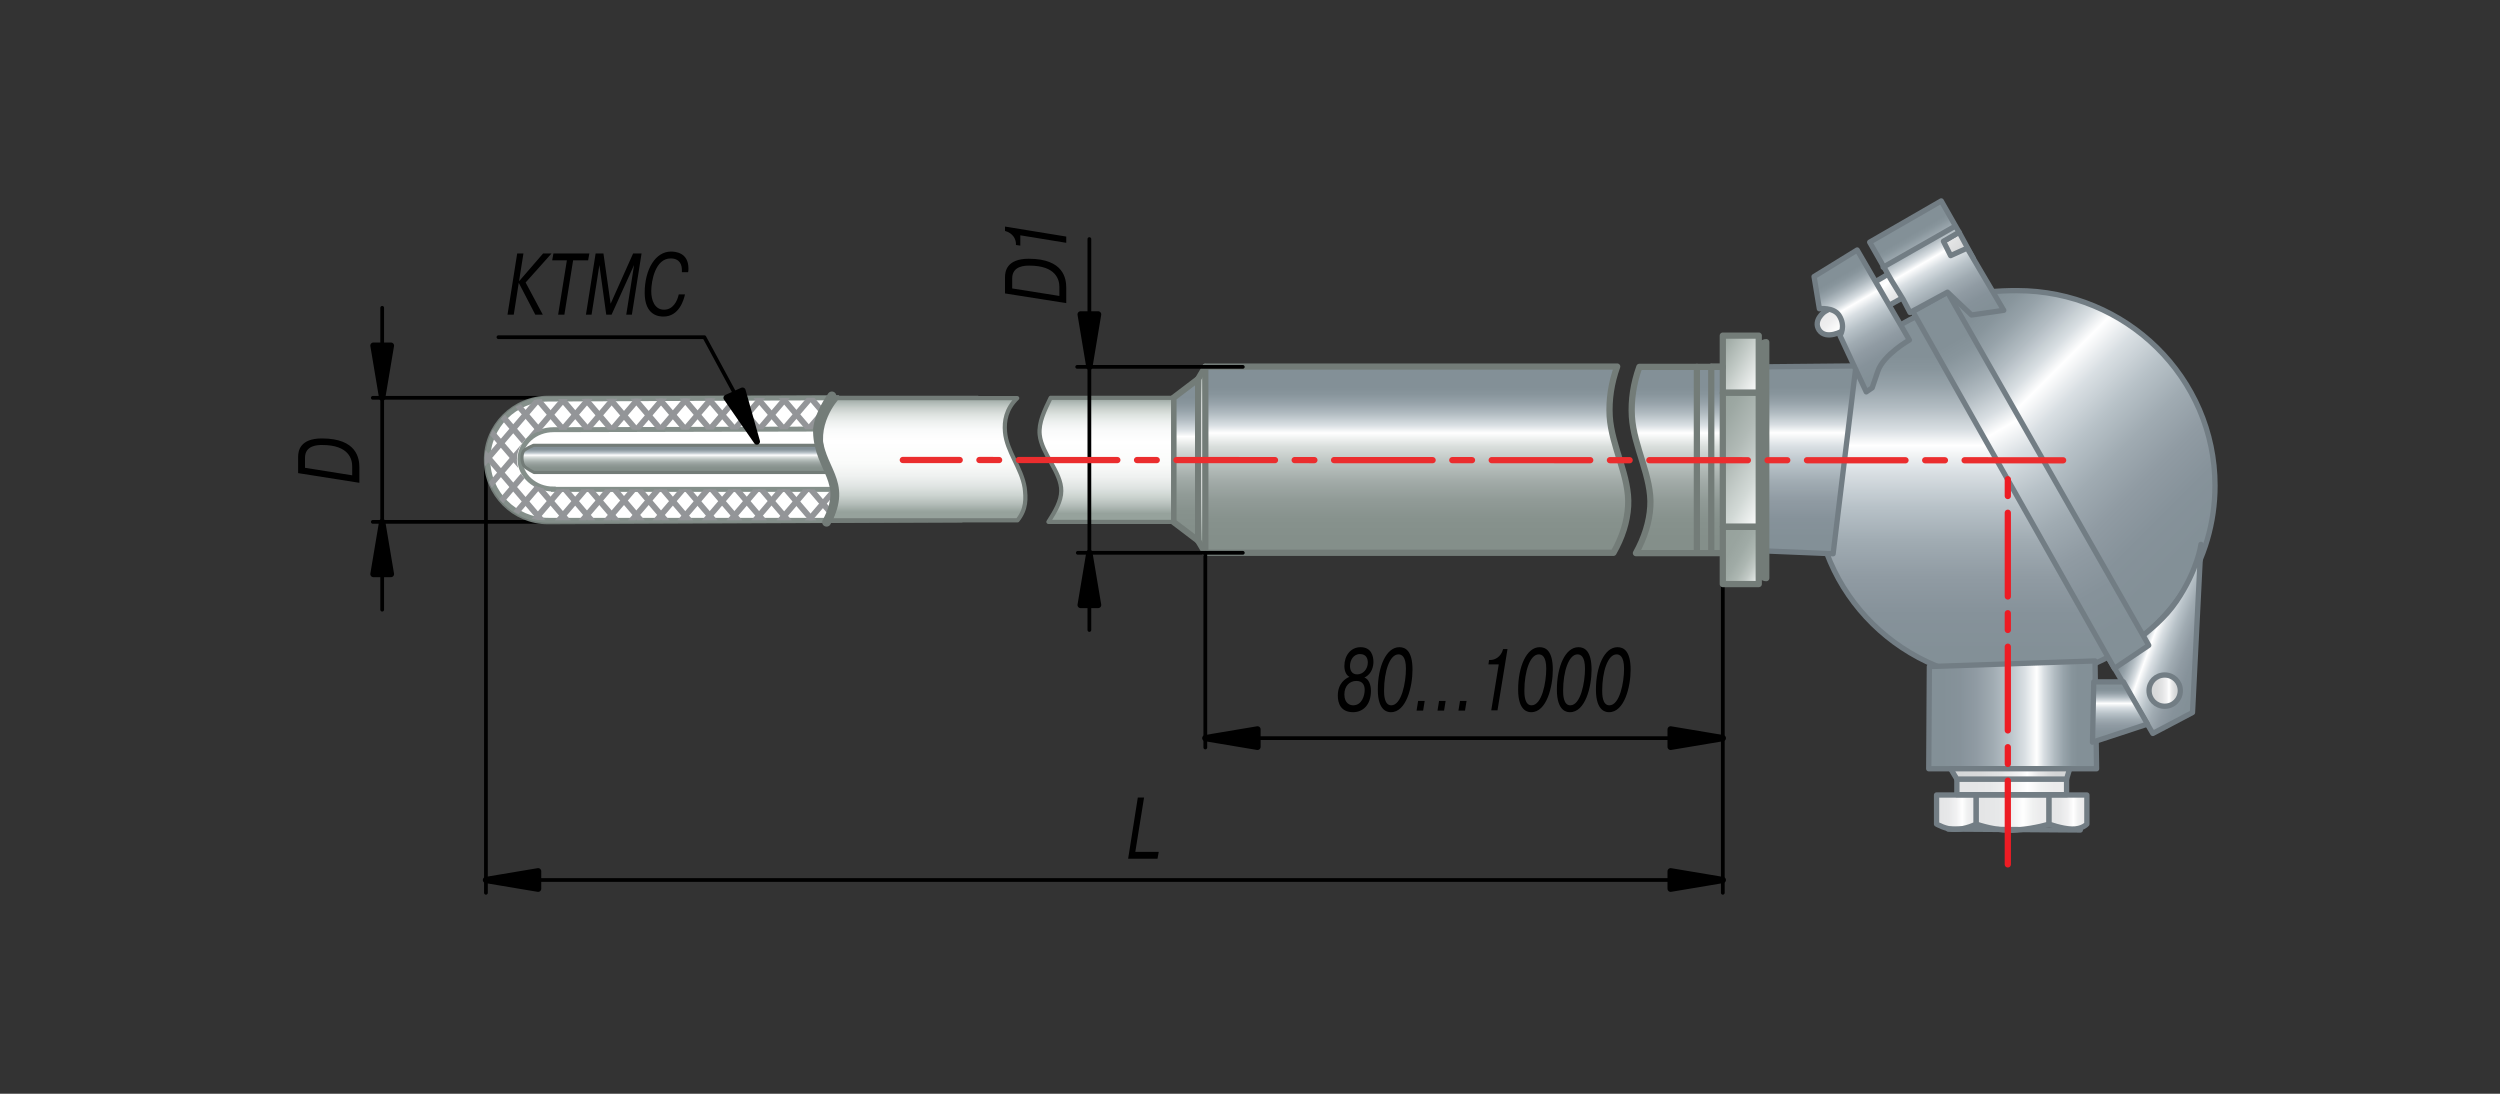 <?xml version="1.0" encoding="utf-8"?>
<!-- Generator: Adobe Illustrator 23.0.1, SVG Export Plug-In . SVG Version: 6.00 Build 0)  -->
<svg version="1.1" id="Layer_1" xmlns="http://www.w3.org/2000/svg" xmlns:xlink="http://www.w3.org/1999/xlink" x="0px" y="0px"
	 width="800px" height="350px" viewBox="0 0 800 350" enable-background="new 0 0 800 350" xml:space="preserve">
<rect x="0" y="0" width="800" height="350" fill="#333333" stroke="none"/>
<g>
	<g>
		<linearGradient id="SVGID_1_" gradientUnits="userSpaceOnUse" x1="634.061" y1="217.893" x2="634.061" y2="100.827">
			<stop  offset="7.909600e-02" style="stop-color:#839097"/>
			<stop  offset="0.184" style="stop-color:#86929A"/>
			<stop  offset="0.284" style="stop-color:#909BA3"/>
			<stop  offset="0.381" style="stop-color:#A0ABB2"/>
			<stop  offset="0.477" style="stop-color:#B8C2C8"/>
			<stop  offset="0.571" style="stop-color:#D9DFE3"/>
			<stop  offset="0.644" style="stop-color:#FFFFFF"/>
			<stop  offset="0.687" style="stop-color:#D8DEE2"/>
			<stop  offset="0.748" style="stop-color:#B2BCC2"/>
			<stop  offset="0.804" style="stop-color:#97A3AA"/>
			<stop  offset="0.852" style="stop-color:#88959C"/>
			<stop  offset="0.887" style="stop-color:#839097"/>
		</linearGradient>
		<path fill="url(#SVGID_1_)" stroke="#727D84" stroke-width="1.7" stroke-linecap="round" stroke-linejoin="round" d="
			M687.5,201c-11.3,10.5-26.6,16.9-43.4,16.9c-35,0-63.4-27.9-63.4-62.4c0,0-0.8-39.4,33.6-54.7"/>
		<linearGradient id="SVGID_2_" gradientUnits="userSpaceOnUse" x1="705.69" y1="184.124" x2="617.567" y2="96.001">
			<stop  offset="7.909600e-02" style="stop-color:#839097"/>
			<stop  offset="0.184" style="stop-color:#86929A"/>
			<stop  offset="0.284" style="stop-color:#909BA3"/>
			<stop  offset="0.381" style="stop-color:#A0ABB2"/>
			<stop  offset="0.477" style="stop-color:#B8C2C8"/>
			<stop  offset="0.571" style="stop-color:#D9DFE3"/>
			<stop  offset="0.644" style="stop-color:#FFFFFF"/>
			<stop  offset="0.687" style="stop-color:#D8DEE2"/>
			<stop  offset="0.748" style="stop-color:#B2BCC2"/>
			<stop  offset="0.804" style="stop-color:#97A3AA"/>
			<stop  offset="0.852" style="stop-color:#88959C"/>
			<stop  offset="0.887" style="stop-color:#839097"/>
		</linearGradient>
		<path fill="url(#SVGID_2_)" stroke="#727D84" stroke-width="1.7" stroke-linecap="round" stroke-linejoin="round" d="
			M612.7,100.8c9.6-5.8,20.7-7.8,32.7-7.8c35,0,63.4,27.9,63.4,62.4c0,24-13.8,44.8-34,55.3"/>
		<linearGradient id="SVGID_3_" gradientUnits="userSpaceOnUse" x1="578.206" y1="177.151" x2="578.206" y2="117.114">
			<stop  offset="7.909600e-02" style="stop-color:#839097"/>
			<stop  offset="0.184" style="stop-color:#86929A"/>
			<stop  offset="0.284" style="stop-color:#909BA3"/>
			<stop  offset="0.381" style="stop-color:#A0ABB2"/>
			<stop  offset="0.477" style="stop-color:#B8C2C8"/>
			<stop  offset="0.571" style="stop-color:#D9DFE3"/>
			<stop  offset="0.644" style="stop-color:#FFFFFF"/>
			<stop  offset="0.687" style="stop-color:#D8DEE2"/>
			<stop  offset="0.748" style="stop-color:#B2BCC2"/>
			<stop  offset="0.804" style="stop-color:#97A3AA"/>
			<stop  offset="0.852" style="stop-color:#88959C"/>
			<stop  offset="0.887" style="stop-color:#839097"/>
		</linearGradient>
		<polygon fill="url(#SVGID_3_)" stroke="#727D84" stroke-width="1.7" stroke-linecap="round" stroke-linejoin="round" points="
			563.6,117.4 593.9,117.1 586.6,177.2 562.6,176.2 		"/>
		<linearGradient id="SVGID_4_" gradientUnits="userSpaceOnUse" x1="617.197" y1="228.774" x2="670.896" y2="228.774">
			<stop  offset="7.909600e-02" style="stop-color:#839097"/>
			<stop  offset="0.184" style="stop-color:#86929A"/>
			<stop  offset="0.284" style="stop-color:#909BA3"/>
			<stop  offset="0.381" style="stop-color:#A0ABB2"/>
			<stop  offset="0.477" style="stop-color:#B8C2C8"/>
			<stop  offset="0.571" style="stop-color:#D9DFE3"/>
			<stop  offset="0.644" style="stop-color:#FFFFFF"/>
			<stop  offset="0.687" style="stop-color:#D8DEE2"/>
			<stop  offset="0.748" style="stop-color:#B2BCC2"/>
			<stop  offset="0.804" style="stop-color:#97A3AA"/>
			<stop  offset="0.852" style="stop-color:#88959C"/>
			<stop  offset="0.887" style="stop-color:#839097"/>
		</linearGradient>
		<polygon fill="url(#SVGID_4_)" stroke="#727D84" stroke-width="1.7" stroke-linecap="round" stroke-linejoin="round" points="
			617.4,213.3 617.2,246 670.9,246 670.4,211.5 		"/>
		<linearGradient id="SVGID_5_" gradientUnits="userSpaceOnUse" x1="708.573" y1="208.764" x2="679.433" y2="198.158">
			<stop  offset="7.909600e-02" style="stop-color:#839097"/>
			<stop  offset="0.184" style="stop-color:#86929A"/>
			<stop  offset="0.284" style="stop-color:#909BA3"/>
			<stop  offset="0.381" style="stop-color:#A0ABB2"/>
			<stop  offset="0.477" style="stop-color:#B8C2C8"/>
			<stop  offset="0.571" style="stop-color:#D9DFE3"/>
			<stop  offset="0.644" style="stop-color:#FFFFFF"/>
			<stop  offset="0.687" style="stop-color:#D8DEE2"/>
			<stop  offset="0.748" style="stop-color:#B2BCC2"/>
			<stop  offset="0.804" style="stop-color:#97A3AA"/>
			<stop  offset="0.852" style="stop-color:#88959C"/>
			<stop  offset="0.887" style="stop-color:#839097"/>
		</linearGradient>
		<path fill="url(#SVGID_5_)" stroke="#727D84" stroke-width="1.7" stroke-linecap="round" stroke-linejoin="round" d="
			M704.3,174.2l-2.7,53.8l-12.7,6.7l-14.1-24c0,0,14.7-8,21.6-18.2C703.3,182.4,704.3,174.2,704.3,174.2z"/>
		<linearGradient id="SVGID_6_" gradientUnits="userSpaceOnUse" x1="678.405" y1="237.549" x2="678.405" y2="218.18">
			<stop  offset="7.909600e-02" style="stop-color:#839097"/>
			<stop  offset="0.184" style="stop-color:#86929A"/>
			<stop  offset="0.284" style="stop-color:#909BA3"/>
			<stop  offset="0.381" style="stop-color:#A0ABB2"/>
			<stop  offset="0.477" style="stop-color:#B8C2C8"/>
			<stop  offset="0.571" style="stop-color:#D9DFE3"/>
			<stop  offset="0.644" style="stop-color:#FFFFFF"/>
			<stop  offset="0.687" style="stop-color:#D8DEE2"/>
			<stop  offset="0.748" style="stop-color:#B2BCC2"/>
			<stop  offset="0.804" style="stop-color:#97A3AA"/>
			<stop  offset="0.852" style="stop-color:#88959C"/>
			<stop  offset="0.887" style="stop-color:#839097"/>
		</linearGradient>
		<polygon fill="url(#SVGID_6_)" stroke="#727D84" stroke-width="1.7" stroke-linecap="round" stroke-linejoin="round" points="
			670,218.2 679.5,218.2 687.2,231.7 669.6,237.5 		"/>
		<linearGradient id="SVGID_7_" gradientUnits="userSpaceOnUse" x1="619.722" y1="259.873" x2="632.407" y2="259.873">
			<stop  offset="7.909600e-02" style="stop-color:#E4E5E6"/>
			<stop  offset="0.296" style="stop-color:#E7E8E9"/>
			<stop  offset="0.5" style="stop-color:#F1F1F2"/>
			<stop  offset="0.644" style="stop-color:#FFFFFF"/>
			<stop  offset="0.773" style="stop-color:#F0F1F1"/>
			<stop  offset="0.887" style="stop-color:#EBEBEC"/>
		</linearGradient>
		<path fill="url(#SVGID_7_)" stroke="#727D84" stroke-width="1.7" stroke-linecap="round" stroke-linejoin="round" d="
			M619.7,254.4h12.7v9.3c0,0-3.3,1.7-6.7,1.7c-2.9,0.1-6-1.7-6-1.7V254.4z"/>
		<linearGradient id="SVGID_8_" gradientUnits="userSpaceOnUse" x1="632.407" y1="259.983" x2="655.686" y2="259.983">
			<stop  offset="7.909600e-02" style="stop-color:#E4E5E6"/>
			<stop  offset="0.296" style="stop-color:#E7E8E9"/>
			<stop  offset="0.5" style="stop-color:#F1F1F2"/>
			<stop  offset="0.644" style="stop-color:#FFFFFF"/>
			<stop  offset="0.773" style="stop-color:#F0F1F1"/>
			<stop  offset="0.887" style="stop-color:#EBEBEC"/>
		</linearGradient>
		<path fill="url(#SVGID_8_)" stroke="#727D84" stroke-width="1.7" stroke-linecap="round" stroke-linejoin="round" d="
			M632.4,254.4h23.3v9.3c0,0-3.9,1.3-10.2,1.9c-6.3,0.6-13.1-1.9-13.1-1.9V254.4z"/>
		<linearGradient id="SVGID_9_" gradientUnits="userSpaceOnUse" x1="655.686" y1="259.796" x2="667.811" y2="259.796">
			<stop  offset="7.909600e-02" style="stop-color:#E4E5E6"/>
			<stop  offset="0.296" style="stop-color:#E7E8E9"/>
			<stop  offset="0.5" style="stop-color:#F1F1F2"/>
			<stop  offset="0.644" style="stop-color:#FFFFFF"/>
			<stop  offset="0.773" style="stop-color:#F0F1F1"/>
			<stop  offset="0.887" style="stop-color:#EBEBEC"/>
		</linearGradient>
		<path fill="url(#SVGID_9_)" stroke="#727D84" stroke-width="1.7" stroke-linecap="round" stroke-linejoin="round" d="
			M655.7,254.4h12.1v9.3c0,0-1.5,1.7-4.8,1.6c-3.3-0.1-7.3-1.6-7.3-1.6V254.4z"/>
		<linearGradient id="SVGID_10_" gradientUnits="userSpaceOnUse" x1="626.234" y1="251.855" x2="661.299" y2="251.855">
			<stop  offset="7.909600e-02" style="stop-color:#E4E5E6"/>
			<stop  offset="0.296" style="stop-color:#E7E8E9"/>
			<stop  offset="0.5" style="stop-color:#F1F1F2"/>
			<stop  offset="0.644" style="stop-color:#FFFFFF"/>
			<stop  offset="0.773" style="stop-color:#F0F1F1"/>
			<stop  offset="0.887" style="stop-color:#EBEBEC"/>
		</linearGradient>
		
			<rect x="626.2" y="249.3" fill="url(#SVGID_10_)" stroke="#727D84" stroke-width="1.7" stroke-linecap="round" stroke-linejoin="round" width="35.1" height="5"/>
		<linearGradient id="SVGID_11_" gradientUnits="userSpaceOnUse" x1="624.23" y1="247.69" x2="662.301" y2="247.69">
			<stop  offset="7.909600e-02" style="stop-color:#D5D7D8"/>
			<stop  offset="0.25" style="stop-color:#D9DADB"/>
			<stop  offset="0.412" style="stop-color:#E2E3E4"/>
			<stop  offset="0.57" style="stop-color:#F2F2F3"/>
			<stop  offset="0.644" style="stop-color:#FFFFFF"/>
			<stop  offset="0.732" style="stop-color:#E8E8E9"/>
			<stop  offset="0.822" style="stop-color:#D9DADB"/>
			<stop  offset="0.887" style="stop-color:#D3D5D6"/>
		</linearGradient>
		<polygon fill="url(#SVGID_11_)" stroke="#727D84" stroke-width="1.7" stroke-linecap="round" stroke-linejoin="round" points="
			624.2,246 626.2,249.3 661.3,249.3 662.3,246 		"/>
		<linearGradient id="SVGID_12_" gradientUnits="userSpaceOnUse" x1="614.246" y1="99.721" x2="599.006" y2="84.481">
			<stop  offset="7.909600e-02" style="stop-color:#D8D9DA"/>
			<stop  offset="0.255" style="stop-color:#DBDCDD"/>
			<stop  offset="0.421" style="stop-color:#E4E5E6"/>
			<stop  offset="0.584" style="stop-color:#F4F5F5"/>
			<stop  offset="0.644" style="stop-color:#FFFFFF"/>
			<stop  offset="0.836" style="stop-color:#EEEEEF"/>
			<stop  offset="0.984" style="stop-color:#E9E9EA"/>
		</linearGradient>
		<path fill="url(#SVGID_12_)" stroke="#727D84" stroke-width="1.7" stroke-linecap="round" stroke-linejoin="round" d="
			M626.9,74.3l4.5,8.3c-0.6,0.7-41.6,23.2-41.6,23.2s-5.4,3.2-7.7-0.2c-2-3.1,1.7-5.8,1.7-5.8L626.9,74.3z"/>
		<linearGradient id="SVGID_13_" gradientUnits="userSpaceOnUse" x1="682.654" y1="210.438" x2="617.052" y2="96.812">
			<stop  offset="7.909600e-02" style="stop-color:#839097"/>
			<stop  offset="0.184" style="stop-color:#86929A"/>
			<stop  offset="0.284" style="stop-color:#909BA3"/>
			<stop  offset="0.381" style="stop-color:#A0ABB2"/>
			<stop  offset="0.477" style="stop-color:#B8C2C8"/>
			<stop  offset="0.571" style="stop-color:#D9DFE3"/>
			<stop  offset="0.644" style="stop-color:#FFFFFF"/>
			<stop  offset="0.687" style="stop-color:#D8DEE2"/>
			<stop  offset="0.748" style="stop-color:#B2BCC2"/>
			<stop  offset="0.804" style="stop-color:#97A3AA"/>
			<stop  offset="0.852" style="stop-color:#88959C"/>
			<stop  offset="0.887" style="stop-color:#839097"/>
		</linearGradient>
		<polygon fill="url(#SVGID_13_)" stroke="#727D84" stroke-width="1.7" stroke-linecap="round" stroke-linejoin="round" points="
			612.1,99.7 623.2,93.5 687.6,206.5 676.6,213.9 		"/>
		<linearGradient id="SVGID_14_" gradientUnits="userSpaceOnUse" x1="623.397" y1="265.436" x2="665.748" y2="265.436">
			<stop  offset="7.909600e-02" style="stop-color:#D5D7D8"/>
			<stop  offset="0.25" style="stop-color:#D9DADB"/>
			<stop  offset="0.412" style="stop-color:#E2E3E4"/>
			<stop  offset="0.57" style="stop-color:#F2F2F3"/>
			<stop  offset="0.644" style="stop-color:#FFFFFF"/>
			<stop  offset="0.732" style="stop-color:#E8E8E9"/>
			<stop  offset="0.822" style="stop-color:#D9DADB"/>
			<stop  offset="0.887" style="stop-color:#D3D5D6"/>
		</linearGradient>
		
			<line fill="url(#SVGID_14_)" stroke="#727D84" stroke-width="1.7" stroke-linecap="round" stroke-linejoin="round" x1="623.4" y1="265.3" x2="665.7" y2="265.6"/>
		<linearGradient id="SVGID_15_" gradientUnits="userSpaceOnUse" x1="605.851" y1="120.306" x2="585.482" y2="85.026">
			<stop  offset="7.909600e-02" style="stop-color:#839097"/>
			<stop  offset="0.184" style="stop-color:#86929A"/>
			<stop  offset="0.284" style="stop-color:#909BA3"/>
			<stop  offset="0.381" style="stop-color:#A0ABB2"/>
			<stop  offset="0.477" style="stop-color:#B8C2C8"/>
			<stop  offset="0.571" style="stop-color:#D9DFE3"/>
			<stop  offset="0.644" style="stop-color:#FFFFFF"/>
			<stop  offset="0.687" style="stop-color:#D8DEE2"/>
			<stop  offset="0.748" style="stop-color:#B2BCC2"/>
			<stop  offset="0.804" style="stop-color:#97A3AA"/>
			<stop  offset="0.852" style="stop-color:#88959C"/>
			<stop  offset="0.887" style="stop-color:#839097"/>
		</linearGradient>
		<path fill="url(#SVGID_15_)" stroke="#727D84" stroke-width="1.7" stroke-linecap="round" stroke-linejoin="round" d="
			M594.3,80l-13.8,8.5l1.7,10.3c0,0,4.5-0.6,6.3,2.1c2.3,3.6,0.3,6.5,0.3,6.5l8.4,18l1.9-1.3c0,0,0,0,1.8-5.3
			c1.8-5.3,10.1-10,10.1-10L594.3,80z"/>
		<linearGradient id="SVGID_16_" gradientUnits="userSpaceOnUse" x1="629.844" y1="105.816" x2="609.704" y2="70.931">
			<stop  offset="7.909600e-02" style="stop-color:#839097"/>
			<stop  offset="0.184" style="stop-color:#86929A"/>
			<stop  offset="0.284" style="stop-color:#909BA3"/>
			<stop  offset="0.381" style="stop-color:#A0ABB2"/>
			<stop  offset="0.477" style="stop-color:#B8C2C8"/>
			<stop  offset="0.571" style="stop-color:#D9DFE3"/>
			<stop  offset="0.644" style="stop-color:#FFFFFF"/>
			<stop  offset="0.687" style="stop-color:#D8DEE2"/>
			<stop  offset="0.748" style="stop-color:#B2BCC2"/>
			<stop  offset="0.804" style="stop-color:#97A3AA"/>
			<stop  offset="0.852" style="stop-color:#88959C"/>
			<stop  offset="0.887" style="stop-color:#839097"/>
		</linearGradient>
		<polygon fill="url(#SVGID_16_)" stroke="#727D84" stroke-width="1.7" stroke-linecap="round" stroke-linejoin="round" points="
			629.5,79.4 624.2,81.8 621.9,77.2 621.9,77.2 621.9,77.2 626.9,74.3 625.8,72.4 621.2,64.3 598.3,77.5 605.2,89.6 609,95.8 
			611.2,100 623.2,93.5 630.9,100.8 641.2,99.3 		"/>
		<g id="CIRCLE_1_">
			<linearGradient id="SVGID_17_" gradientUnits="userSpaceOnUse" x1="687.642" y1="220.989" x2="697.661" y2="220.989">
				<stop  offset="7.909600e-02" style="stop-color:#D5D7D8"/>
				<stop  offset="0.25" style="stop-color:#D9DADB"/>
				<stop  offset="0.412" style="stop-color:#E2E3E4"/>
				<stop  offset="0.57" style="stop-color:#F2F2F3"/>
				<stop  offset="0.644" style="stop-color:#FFFFFF"/>
				<stop  offset="0.732" style="stop-color:#E8E8E9"/>
				<stop  offset="0.822" style="stop-color:#D9DADB"/>
				<stop  offset="0.887" style="stop-color:#D3D5D6"/>
			</linearGradient>
			<path fill="url(#SVGID_17_)" stroke="#727D84" stroke-width="1.7" stroke-linecap="round" stroke-linejoin="round" d="
				M692.7,226c2.8,0,5-2.2,5-5s-2.2-5-5-5c-2.8,0-5,2.2-5,5S689.9,226,692.7,226L692.7,226z"/>
		</g>
		<linearGradient id="SVGID_18_" gradientUnits="userSpaceOnUse" x1="614.107" y1="78.992" x2="614.043" y2="78.88">
			<stop  offset="7.909600e-02" style="stop-color:#D5D7D8"/>
			<stop  offset="0.25" style="stop-color:#D9DADB"/>
			<stop  offset="0.412" style="stop-color:#E2E3E4"/>
			<stop  offset="0.57" style="stop-color:#F2F2F3"/>
			<stop  offset="0.644" style="stop-color:#FFFFFF"/>
			<stop  offset="0.732" style="stop-color:#E8E8E9"/>
			<stop  offset="0.822" style="stop-color:#D9DADB"/>
			<stop  offset="0.887" style="stop-color:#D3D5D6"/>
		</linearGradient>
		
			<line fill="url(#SVGID_18_)" stroke="#727D84" stroke-width="1.7" stroke-linecap="round" stroke-linejoin="round" x1="602.6" y1="85.5" x2="625.6" y2="72.4"/>
		
			<line fill="none" stroke="#ED1C24" stroke-width="2" stroke-linecap="round" stroke-linejoin="round" stroke-dasharray="26.791,5.358,5.358,5.358" x1="642.5" y1="276.6" x2="642.5" y2="150"/>
	</g>
	<linearGradient id="SVGID_19_" gradientUnits="userSpaceOnUse" x1="379.409" y1="172.957" x2="379.409" y2="121.325">
		<stop  offset="7.909600e-02" style="stop-color:#848F8A"/>
		<stop  offset="0.184" style="stop-color:#87928D"/>
		<stop  offset="0.284" style="stop-color:#919B97"/>
		<stop  offset="0.381" style="stop-color:#A1AAA7"/>
		<stop  offset="0.477" style="stop-color:#B9C1BE"/>
		<stop  offset="0.571" style="stop-color:#D9DEDC"/>
		<stop  offset="0.644" style="stop-color:#FFFFFF"/>
		<stop  offset="0.687" style="stop-color:#D8DEE2"/>
		<stop  offset="0.748" style="stop-color:#B2BCC2"/>
		<stop  offset="0.804" style="stop-color:#97A3AA"/>
		<stop  offset="0.852" style="stop-color:#88959C"/>
		<stop  offset="0.887" style="stop-color:#839097"/>
	</linearGradient>
	<polyline fill="url(#SVGID_19_)" stroke="#737C78" stroke-width="2" stroke-linecap="round" stroke-linejoin="round" points="
		383.4,173 375.5,167 375.5,127.3 383.4,121.3 	"/>
	<linearGradient id="SVGID_20_" gradientUnits="userSpaceOnUse" x1="384.543" y1="176.93" x2="384.543" y2="117.352">
		<stop  offset="6.741600e-02" style="stop-color:#96A29C"/>
		<stop  offset="0.131" style="stop-color:#B3BCB8"/>
		<stop  offset="0.199" style="stop-color:#CBD3CF"/>
		<stop  offset="0.274" style="stop-color:#DFE4E2"/>
		<stop  offset="0.36" style="stop-color:#EFF1F0"/>
		<stop  offset="0.465" style="stop-color:#FAFBFA"/>
		<stop  offset="0.644" style="stop-color:#FFFFFF"/>
		<stop  offset="0.741" style="stop-color:#F9FAFA"/>
		<stop  offset="0.807" style="stop-color:#EDF0EF"/>
		<stop  offset="0.864" style="stop-color:#DDE2DF"/>
		<stop  offset="0.917" style="stop-color:#C8CFCB"/>
		<stop  offset="0.965" style="stop-color:#ADB7B3"/>
		<stop  offset="1" style="stop-color:#96A29C"/>
	</linearGradient>
	<polyline fill="url(#SVGID_20_)" stroke="#737C78" stroke-width="2" stroke-linecap="round" stroke-linejoin="round" points="
		385.7,176.9 383.4,173 383.4,121.3 385.7,117.4 	"/>
	<linearGradient id="SVGID_21_" gradientUnits="userSpaceOnUse" x1="354.06" y1="167.004" x2="354.06" y2="127.289">
		<stop  offset="6.741600e-02" style="stop-color:#96A29C"/>
		<stop  offset="0.131" style="stop-color:#B3BCB8"/>
		<stop  offset="0.199" style="stop-color:#CBD3CF"/>
		<stop  offset="0.274" style="stop-color:#DFE4E2"/>
		<stop  offset="0.36" style="stop-color:#EFF1F0"/>
		<stop  offset="0.465" style="stop-color:#FAFBFA"/>
		<stop  offset="0.644" style="stop-color:#FFFFFF"/>
		<stop  offset="0.741" style="stop-color:#F9FAFA"/>
		<stop  offset="0.807" style="stop-color:#EDF0EF"/>
		<stop  offset="0.864" style="stop-color:#DDE2DF"/>
		<stop  offset="0.917" style="stop-color:#C8CFCB"/>
		<stop  offset="0.965" style="stop-color:#ADB7B3"/>
		<stop  offset="1" style="stop-color:#96A29C"/>
	</linearGradient>
	<path fill="url(#SVGID_21_)" stroke="#737C78" stroke-width="1.346" stroke-linecap="round" stroke-linejoin="round" d="M375.5,167
		h-40c2.1-3.3,4.1-6.6,4.1-9.9c0.1-5.9-6.3-11.9-6.9-18c-0.4-3.9,1.6-7.9,3.5-11.8h39.2V167z"/>
	<linearGradient id="SVGID_22_" gradientUnits="userSpaceOnUse" x1="536.664" y1="176.93" x2="536.664" y2="117.352">
		<stop  offset="7.909600e-02" style="stop-color:#848F8A"/>
		<stop  offset="0.184" style="stop-color:#87928D"/>
		<stop  offset="0.284" style="stop-color:#919B97"/>
		<stop  offset="0.381" style="stop-color:#A1AAA7"/>
		<stop  offset="0.477" style="stop-color:#B9C1BE"/>
		<stop  offset="0.571" style="stop-color:#D9DEDC"/>
		<stop  offset="0.644" style="stop-color:#FFFFFF"/>
		<stop  offset="0.687" style="stop-color:#D8DEE2"/>
		<stop  offset="0.748" style="stop-color:#B2BCC2"/>
		<stop  offset="0.804" style="stop-color:#97A3AA"/>
		<stop  offset="0.852" style="stop-color:#88959C"/>
		<stop  offset="0.887" style="stop-color:#839097"/>
	</linearGradient>
	<path fill="url(#SVGID_22_)" stroke="#737C78" stroke-width="2" stroke-linecap="round" stroke-linejoin="round" d="M551.3,117.4
		h-26.7c-1.9,5.3-2.7,10.6-2.4,15.9c0.6,9.7,6.5,19.4,5.9,28.8c-0.3,5-1.9,10-4.6,14.9h27.9"/>
	<linearGradient id="SVGID_23_" gradientUnits="userSpaceOnUse" x1="453.352" y1="176.93" x2="453.352" y2="117.352">
		<stop  offset="7.909600e-02" style="stop-color:#848F8A"/>
		<stop  offset="0.184" style="stop-color:#87928D"/>
		<stop  offset="0.284" style="stop-color:#919B97"/>
		<stop  offset="0.381" style="stop-color:#A1AAA7"/>
		<stop  offset="0.477" style="stop-color:#B9C1BE"/>
		<stop  offset="0.571" style="stop-color:#D9DEDC"/>
		<stop  offset="0.644" style="stop-color:#FFFFFF"/>
		<stop  offset="0.687" style="stop-color:#D8DEE2"/>
		<stop  offset="0.748" style="stop-color:#B2BCC2"/>
		<stop  offset="0.804" style="stop-color:#97A3AA"/>
		<stop  offset="0.852" style="stop-color:#88959C"/>
		<stop  offset="0.887" style="stop-color:#839097"/>
	</linearGradient>
	<path fill="url(#SVGID_23_)" stroke="#737C78" stroke-width="2" stroke-linecap="round" stroke-linejoin="round" d="M516.3,176.9
		H385.7v-59.6h131.8c-1.9,5.3-2.7,10.6-2.4,15.9c0.6,9.7,6.5,19.4,5.9,28.8C520.7,167,519.1,172,516.3,176.9z"/>
	<path fill="#737C78" stroke="#737C78" stroke-width="2" stroke-linecap="round" stroke-linejoin="round" d="M563.2,183
		c0,1.1,0.9,2,2,2v-75.5c-1.1,0-2,0.9-2,2"/>
	<g>
		
			<line fill="none" stroke="#000000" stroke-width="1.2" stroke-linecap="round" stroke-linejoin="round" x1="155.5" y1="281.6" x2="551.3" y2="281.6"/>
		
			<line fill="none" stroke="#000000" stroke-width="1.2" stroke-linecap="round" stroke-linejoin="round" x1="155.5" y1="147.1" x2="155.5" y2="285.7"/>
		<polygon stroke="#000000" stroke-width="2" stroke-linecap="round" stroke-linejoin="round" points="172.2,278.8 172.2,284.4 
			155.5,281.6 		"/>
		<polygon stroke="#000000" stroke-width="2" stroke-linecap="round" stroke-linejoin="round" points="534.6,278.8 534.6,284.4 
			551.3,281.6 		"/>
		
			<line fill="none" stroke="#000000" stroke-width="1.2" stroke-linecap="round" stroke-linejoin="round" x1="385.7" y1="176.9" x2="385.7" y2="239.2"/>
	</g>
	<g>
		
			<line fill="none" stroke="#000000" stroke-width="1.2" stroke-linecap="round" stroke-linejoin="round" x1="385.7" y1="236.2" x2="551.3" y2="236.2"/>
		<polygon stroke="#000000" stroke-width="2" stroke-linecap="round" stroke-linejoin="round" points="402.4,233.4 402.4,239 
			385.7,236.2 		"/>
		<polygon stroke="#000000" stroke-width="2" stroke-linecap="round" stroke-linejoin="round" points="534.6,233.4 534.6,239 
			551.3,236.2 		"/>
		
			<line fill="none" stroke="#000000" stroke-width="1.2" stroke-linecap="round" stroke-linejoin="round" x1="551.3" y1="186.9" x2="551.3" y2="285.7"/>
	</g>
	
		<line fill="none" stroke="#000000" stroke-width="1.2" stroke-linecap="round" stroke-linejoin="round" x1="122.3" y1="98.5" x2="122.3" y2="195.1"/>
	
		<line fill="none" stroke="#000000" stroke-width="1.2" stroke-linecap="round" stroke-linejoin="round" x1="175.4" y1="127.3" x2="119.3" y2="127.3"/>
	
		<line fill="none" stroke="#000000" stroke-width="1.2" stroke-linecap="round" stroke-linejoin="round" x1="175.4" y1="167" x2="119.3" y2="167"/>
	<polygon stroke="#000000" stroke-width="2" stroke-linecap="round" stroke-linejoin="round" points="119.5,183.7 125.1,183.7 
		122.3,167 	"/>
	<polygon stroke="#000000" stroke-width="2" stroke-linecap="round" stroke-linejoin="round" points="119.5,110.6 125.1,110.6 
		122.3,127.3 	"/>
	<g>
		
			<line fill="none" stroke="#000000" stroke-width="1.2" stroke-linecap="round" stroke-linejoin="round" x1="348.6" y1="76.5" x2="348.6" y2="201.6"/>
		
			<line fill="none" stroke="#000000" stroke-width="1.2" stroke-linecap="round" stroke-linejoin="round" x1="397.7" y1="176.9" x2="344.9" y2="176.9"/>
		<polygon stroke="#000000" stroke-width="2" stroke-linecap="round" stroke-linejoin="round" points="345.8,193.6 351.4,193.6 
			348.6,176.9 		"/>
		
			<line fill="none" stroke="#000000" stroke-width="1.2" stroke-linecap="round" stroke-linejoin="round" x1="397.7" y1="117.4" x2="344.7" y2="117.4"/>
		<polygon stroke="#000000" stroke-width="2" stroke-linecap="round" stroke-linejoin="round" points="345.8,100.6 351.4,100.6 
			348.6,117.4 		"/>
	</g>
	<g>
		<linearGradient id="SVGID_24_" gradientUnits="userSpaceOnUse" x1="548.742" y1="111.786" x2="565.297" y2="121.344">
			<stop  offset="0" style="stop-color:#96A29C"/>
			<stop  offset="0.448" style="stop-color:#C2CAC6"/>
			<stop  offset="1" style="stop-color:#FFFFFF"/>
		</linearGradient>
		
			<rect x="551.3" y="107.4" fill="url(#SVGID_24_)" stroke="#737C78" stroke-width="2" stroke-linecap="round" stroke-linejoin="round" width="11.5" height="18.3"/>
		<linearGradient id="SVGID_25_" gradientUnits="userSpaceOnUse" x1="548.742" y1="172.946" x2="565.297" y2="182.504">
			<stop  offset="0" style="stop-color:#96A29C"/>
			<stop  offset="0.306" style="stop-color:#99A49F"/>
			<stop  offset="0.488" style="stop-color:#A0ABA6"/>
			<stop  offset="0.639" style="stop-color:#ADB7B2"/>
			<stop  offset="0.771" style="stop-color:#C0C8C4"/>
			<stop  offset="0.891" style="stop-color:#D9DFDC"/>
			<stop  offset="1" style="stop-color:#FFFFFF"/>
		</linearGradient>
		
			<rect x="551.3" y="168.6" fill="url(#SVGID_25_)" stroke="#737C78" stroke-width="2" stroke-linecap="round" stroke-linejoin="round" width="11.5" height="18.3"/>
		<linearGradient id="SVGID_26_" gradientUnits="userSpaceOnUse" x1="543.442" y1="139.306" x2="570.597" y2="154.984">
			<stop  offset="0" style="stop-color:#96A29C"/>
			<stop  offset="0.164" style="stop-color:#9DA8A3"/>
			<stop  offset="0.415" style="stop-color:#B1BAB6"/>
			<stop  offset="0.722" style="stop-color:#D2D9D6"/>
			<stop  offset="1" style="stop-color:#FFFFFF"/>
		</linearGradient>
		
			<rect x="551.3" y="125.7" fill="url(#SVGID_26_)" stroke="#737C78" stroke-width="2" stroke-linecap="round" stroke-linejoin="round" width="11.5" height="42.8"/>
	</g>
	
		<line fill="none" stroke="#737C78" stroke-width="2" stroke-linecap="round" stroke-linejoin="round" x1="543" y1="117.4" x2="543" y2="176.9"/>
	
		<line fill="none" stroke="#737C78" stroke-width="2" stroke-linecap="round" stroke-linejoin="round" x1="547.6" y1="117.4" x2="547.6" y2="176.9"/>
	
		<line fill="none" stroke="#737C78" stroke-width="2" stroke-linecap="round" stroke-linejoin="round" x1="551.3" y1="117.4" x2="547.6" y2="117.4"/>
	
		<line fill="none" stroke="#737C78" stroke-width="2" stroke-linecap="round" stroke-linejoin="round" x1="547.6" y1="117.4" x2="551.3" y2="117.4"/>
	<g>
		<path d="M95.4,146.2c0-1.8,0.5-5.9,7.6-5.9c11.3,0,12,6.5,12,9.3v4.9l-19.6-3.1V146.2z M112.7,152.1v-2.9c0-2.2-1-6.8-9.6-6.8
			c-1.3,0-5.5,0-5.5,4.1v3.2L112.7,152.1z"/>
	</g>
	<g>
		<path d="M321.6,88.7c0-1.8,0.5-5.9,7.6-5.9c11.3,0,12,6.5,12,9.3V97l-19.6-3.1V88.7z M339,94.7v-2.9c0-2.2-1-6.8-9.6-6.8
			c-1.3,0-5.5,0-5.5,4.1v3.2L339,94.7z"/>
		<path d="M325.1,78.4V78c0-1.4-0.9-3.4-3.5-4.1v-1.4l19.6,3.2v2l-14.7-2.4v3.3L325.1,78.4z"/>
	</g>
	<g>
		<path d="M428.1,222.6c0-4,2.5-5.5,3.7-6c-1.1-0.6-1.6-2-1.6-3.5c0-3.3,2-6,5.2-6c3.4,0,4.1,2.8,4.1,4.7c0,1.2-0.4,3.9-2.9,5
			c1.4,0.5,2.1,2.3,2.1,4.3c0,4.5-2.6,6.8-5.7,6.8C429,227.9,428.1,225,428.1,222.6z M436.7,220.8c0-1.4-0.5-2.9-2.7-2.9
			c-2.1,0-3.8,1.6-3.8,4.3c0,2.9,1.8,3.5,2.8,3.5C435.9,225.7,436.7,222.4,436.7,220.8z M437.7,212c0-1.1-0.4-2.7-2.5-2.7
			c-2.2,0-3.2,2.1-3.2,3.8c0,1.4,0.6,2.7,2.3,2.7C436.2,215.8,437.7,214.1,437.7,212z"/>
		<path d="M440.9,220.7c0-7.4,2.7-13.6,6.9-13.6c1.9,0,4.2,1.1,4.2,7.2c0,5.5-2,13.6-6.9,13.6C444.4,227.9,440.9,227.9,440.9,220.7z
			 M449.9,214c0-4-1.4-4.6-2.4-4.6c-2.8,0-4.6,5.5-4.6,11.6c0,1.1,0,4.7,2.3,4.7C448.5,225.7,449.9,218.4,449.9,214z"/>
		<path d="M453.8,224.3h2.1l-0.5,3.1h-2.1L453.8,224.3z"/>
		<path d="M460.5,224.3h2.1l-0.5,3.1H460L460.5,224.3z"/>
		<path d="M467.2,224.3h2.1l-0.5,3.1h-2.1L467.2,224.3z"/>
		<path d="M476.5,211.2h0.4c1.4,0,3.4-0.9,4.1-3.5h1.4l-3.2,19.6h-2l2.4-14.7h-3.3L476.5,211.2z"/>
		<path d="M485.8,220.7c0-7.4,2.7-13.6,6.9-13.6c1.9,0,4.2,1.1,4.2,7.2c0,5.5-2,13.6-6.9,13.6C489.3,227.9,485.8,227.9,485.8,220.7z
			 M494.8,214c0-4-1.4-4.6-2.4-4.6c-2.8,0-4.6,5.5-4.6,11.6c0,1.1,0,4.7,2.3,4.7C493.4,225.7,494.8,218.4,494.8,214z"/>
		<path d="M498.2,220.7c0-7.4,2.7-13.6,6.9-13.6c1.9,0,4.2,1.1,4.2,7.2c0,5.5-2,13.6-6.9,13.6C501.7,227.9,498.2,227.9,498.2,220.7z
			 M507.2,214c0-4-1.4-4.6-2.4-4.6c-2.8,0-4.6,5.5-4.6,11.6c0,1.1,0,4.7,2.3,4.7C505.8,225.7,507.2,218.4,507.2,214z"/>
		<path d="M510.7,220.7c0-7.4,2.7-13.6,6.9-13.6c1.9,0,4.2,1.1,4.2,7.2c0,5.5-2,13.6-6.9,13.6C514.2,227.9,510.7,227.9,510.7,220.7z
			 M519.7,214c0-4-1.4-4.6-2.4-4.6c-2.8,0-4.6,5.5-4.6,11.6c0,1.1,0,4.7,2.3,4.7C518.3,225.7,519.7,218.4,519.7,214z"/>
	</g>
	<g>
		<path d="M370.4,274.8h-9.4l3.1-19.6h2l-2.8,17.4h7.5L370.4,274.8z"/>
	</g>
	<g>
		<path fill="#FFFFFF" stroke="#737C78" stroke-width="1.346" stroke-linecap="round" stroke-linejoin="round" d="M307.7,166.5
			c2.1-3.3,8.4-6.1,8.5-9.4c0.1-5.9-6.3-11.9-6.9-18c-0.4-3.9,1.6-7.9,3.5-11.8H175.4c-11,0-19.9,8.9-19.9,19.9
			c0,11,8.9,19.9,19.9,19.9L307.7,166.5z"/>
		<g>
			<g>
				<path fill="#FFFFFF" stroke="#848F8A" stroke-width="1.585" d="M177.1,156.5c-5.9,0-10.7-4.3-10.7-9.5s4.8-9.5,10.7-9.5
					l84.6-0.2c1.3-5.8,5.1-10,5.1-10l-91.3,0.4c-10.7,0-19.4,8.7-19.4,19.4c0,10.7,8.7,19.4,19.4,19.4h89.7c0,0,3.7-2.8,2.7-9.9
					H177.1z"/>
				<g>
					<defs>
						<path id="SVGID_30_" d="M176.1,156.5c-5.9,0-10.7-4.3-10.7-9.5s4.8-9.5,10.7-9.5l88.5-0.2c1.3-5.8,5.1-10,5.1-10l-95.2,0.4
							c-10.7,0-19.4,8.7-19.4,19.4c0,10.7,8.7,19.4,19.4,19.4h92.8c0,0,2.2-2.8,1.2-9.9H176.1z"/>
					</defs>
					<clipPath id="SVGID_27_">
						<use xlink:href="#SVGID_30_"  overflow="visible"/>
					</clipPath>
					<g clip-path="url(#SVGID_27_)">
						<g>
							
								<line fill="none" stroke="#939598" stroke-width="1.871" stroke-linecap="round" stroke-linejoin="round" x1="162.5" y1="194.3" x2="228.3" y2="117.6"/>
							
								<line fill="none" stroke="#939598" stroke-width="1.871" stroke-linecap="round" stroke-linejoin="round" x1="170.4" y1="194.3" x2="236.2" y2="117.6"/>
							
								<line fill="none" stroke="#939598" stroke-width="1.871" stroke-linecap="round" stroke-linejoin="round" x1="178.3" y1="194.3" x2="244.1" y2="117.6"/>
							
								<line fill="none" stroke="#939598" stroke-width="1.871" stroke-linecap="round" stroke-linejoin="round" x1="186.2" y1="194.3" x2="252" y2="117.6"/>
							
								<line fill="none" stroke="#939598" stroke-width="1.871" stroke-linecap="round" stroke-linejoin="round" x1="131.3" y1="194.3" x2="197" y2="117.6"/>
							
								<line fill="none" stroke="#939598" stroke-width="1.871" stroke-linecap="round" stroke-linejoin="round" x1="127" y1="190.1" x2="192.8" y2="113.3"/>
							
								<line fill="none" stroke="#939598" stroke-width="1.871" stroke-linecap="round" stroke-linejoin="round" x1="122.7" y1="185.7" x2="188.4" y2="109"/>
							
								<line fill="none" stroke="#939598" stroke-width="1.871" stroke-linecap="round" stroke-linejoin="round" x1="139.2" y1="194.3" x2="204.9" y2="117.6"/>
							
								<line fill="none" stroke="#939598" stroke-width="1.871" stroke-linecap="round" stroke-linejoin="round" x1="147.1" y1="194.3" x2="212.8" y2="117.6"/>
							
								<line fill="none" stroke="#939598" stroke-width="1.871" stroke-linecap="round" stroke-linejoin="round" x1="155" y1="194.3" x2="220.7" y2="117.6"/>
							
								<line fill="none" stroke="#939598" stroke-width="1.871" stroke-linecap="round" stroke-linejoin="round" x1="194.1" y1="194.4" x2="259.8" y2="117.7"/>
							
								<line fill="none" stroke="#939598" stroke-width="1.871" stroke-linecap="round" stroke-linejoin="round" x1="202" y1="194.3" x2="267.7" y2="117.6"/>
							
								<line fill="none" stroke="#939598" stroke-width="1.871" stroke-linecap="round" stroke-linejoin="round" x1="209.9" y1="194.3" x2="275.6" y2="117.6"/>
							
								<line fill="none" stroke="#939598" stroke-width="1.871" stroke-linecap="round" stroke-linejoin="round" x1="217.8" y1="194.3" x2="283.5" y2="117.6"/>
							
								<line fill="none" stroke="#939598" stroke-width="1.871" stroke-linecap="round" stroke-linejoin="round" x1="225.5" y1="194.8" x2="291.2" y2="118"/>
							
								<line fill="none" stroke="#939598" stroke-width="1.871" stroke-linecap="round" stroke-linejoin="round" x1="234.9" y1="194.3" x2="300.7" y2="117.6"/>
							
								<line fill="none" stroke="#939598" stroke-width="1.871" stroke-linecap="round" stroke-linejoin="round" x1="244.1" y1="194.3" x2="309.9" y2="117.6"/>
							
								<line fill="none" stroke="#939598" stroke-width="1.871" stroke-linecap="round" stroke-linejoin="round" x1="252.1" y1="194.3" x2="317.8" y2="117.5"/>
							
								<line fill="none" stroke="#939598" stroke-width="1.871" stroke-linecap="round" stroke-linejoin="round" x1="259.5" y1="195.3" x2="325.2" y2="118.6"/>
							
								<line fill="none" stroke="#939598" stroke-width="1.871" stroke-linecap="round" stroke-linejoin="round" x1="267.4" y1="195.3" x2="333.1" y2="118.6"/>
							
								<line fill="none" stroke="#939598" stroke-width="1.871" stroke-linecap="round" stroke-linejoin="round" x1="275.5" y1="194.8" x2="341.3" y2="118"/>
							
								<line fill="none" stroke="#939598" stroke-width="1.871" stroke-linecap="round" stroke-linejoin="round" x1="283.5" y1="194.6" x2="349.2" y2="117.9"/>
							
								<line fill="none" stroke="#939598" stroke-width="1.871" stroke-linecap="round" stroke-linejoin="round" x1="291.5" y1="194.3" x2="357.3" y2="117.5"/>
							
								<line fill="none" stroke="#939598" stroke-width="1.871" stroke-linecap="round" stroke-linejoin="round" x1="298.5" y1="196.2" x2="364.3" y2="119.4"/>
							
								<line fill="none" stroke="#939598" stroke-width="1.871" stroke-linecap="round" stroke-linejoin="round" x1="305.5" y1="198.1" x2="371.3" y2="121.3"/>
							
								<line fill="none" stroke="#939598" stroke-width="1.871" stroke-linecap="round" stroke-linejoin="round" x1="312.5" y1="200" x2="378.2" y2="123.2"/>
							
								<line fill="none" stroke="#939598" stroke-width="1.871" stroke-linecap="round" stroke-linejoin="round" x1="319.5" y1="201.9" x2="385.2" y2="125.1"/>
						</g>
						<g>
							
								<line fill="none" stroke="#939598" stroke-width="1.871" stroke-linecap="round" stroke-linejoin="round" x1="174.3" y1="112.5" x2="240.1" y2="189.3"/>
							
								<line fill="none" stroke="#939598" stroke-width="1.871" stroke-linecap="round" stroke-linejoin="round" x1="182.2" y1="112.5" x2="247.9" y2="189.3"/>
							
								<line fill="none" stroke="#939598" stroke-width="1.871" stroke-linecap="round" stroke-linejoin="round" x1="190.1" y1="112.5" x2="255.8" y2="189.3"/>
							
								<line fill="none" stroke="#939598" stroke-width="1.871" stroke-linecap="round" stroke-linejoin="round" x1="198" y1="112.5" x2="263.7" y2="189.3"/>
							
								<line fill="none" stroke="#939598" stroke-width="1.871" stroke-linecap="round" stroke-linejoin="round" x1="143.1" y1="112.5" x2="208.8" y2="189.3"/>
							
								<line fill="none" stroke="#939598" stroke-width="1.871" stroke-linecap="round" stroke-linejoin="round" x1="138.8" y1="116.8" x2="204.6" y2="193.5"/>
							
								<line fill="none" stroke="#939598" stroke-width="1.871" stroke-linecap="round" stroke-linejoin="round" x1="134.5" y1="121.1" x2="200.2" y2="197.9"/>
							
								<line fill="none" stroke="#939598" stroke-width="1.871" stroke-linecap="round" stroke-linejoin="round" x1="151" y1="112.5" x2="216.7" y2="189.3"/>
							
								<line fill="none" stroke="#939598" stroke-width="1.871" stroke-linecap="round" stroke-linejoin="round" x1="158.9" y1="112.5" x2="224.6" y2="189.3"/>
							
								<line fill="none" stroke="#939598" stroke-width="1.871" stroke-linecap="round" stroke-linejoin="round" x1="166.8" y1="112.5" x2="232.5" y2="189.3"/>
							
								<line fill="none" stroke="#939598" stroke-width="1.871" stroke-linecap="round" stroke-linejoin="round" x1="205.8" y1="112.4" x2="271.6" y2="189.2"/>
							
								<line fill="none" stroke="#939598" stroke-width="1.871" stroke-linecap="round" stroke-linejoin="round" x1="213.8" y1="112.5" x2="279.5" y2="189.3"/>
							
								<line fill="none" stroke="#939598" stroke-width="1.871" stroke-linecap="round" stroke-linejoin="round" x1="221.7" y1="112.5" x2="287.4" y2="189.3"/>
							
								<line fill="none" stroke="#939598" stroke-width="1.871" stroke-linecap="round" stroke-linejoin="round" x1="229.6" y1="112.5" x2="295.3" y2="189.3"/>
							
								<line fill="none" stroke="#939598" stroke-width="1.871" stroke-linecap="round" stroke-linejoin="round" x1="237.3" y1="112.1" x2="303" y2="188.8"/>
							
								<line fill="none" stroke="#939598" stroke-width="1.871" stroke-linecap="round" stroke-linejoin="round" x1="246.7" y1="112.5" x2="312.5" y2="189.3"/>
							
								<line fill="none" stroke="#939598" stroke-width="1.871" stroke-linecap="round" stroke-linejoin="round" x1="255.9" y1="112.5" x2="321.7" y2="189.3"/>
							
								<line fill="none" stroke="#939598" stroke-width="1.871" stroke-linecap="round" stroke-linejoin="round" x1="263.8" y1="112.6" x2="329.6" y2="189.3"/>
							
								<line fill="none" stroke="#939598" stroke-width="1.871" stroke-linecap="round" stroke-linejoin="round" x1="271.3" y1="111.5" x2="337" y2="188.3"/>
							
								<line fill="none" stroke="#939598" stroke-width="1.871" stroke-linecap="round" stroke-linejoin="round" x1="279.2" y1="111.5" x2="344.9" y2="188.3"/>
							
								<line fill="none" stroke="#939598" stroke-width="1.871" stroke-linecap="round" stroke-linejoin="round" x1="287.3" y1="112.1" x2="353.1" y2="188.8"/>
							
								<line fill="none" stroke="#939598" stroke-width="1.871" stroke-linecap="round" stroke-linejoin="round" x1="295.3" y1="112.3" x2="361" y2="189"/>
							
								<line fill="none" stroke="#939598" stroke-width="1.871" stroke-linecap="round" stroke-linejoin="round" x1="303.3" y1="112.6" x2="369.1" y2="189.3"/>
							
								<line fill="none" stroke="#939598" stroke-width="1.871" stroke-linecap="round" stroke-linejoin="round" x1="310.3" y1="110.7" x2="376.1" y2="187.4"/>
							
								<line fill="none" stroke="#939598" stroke-width="1.871" stroke-linecap="round" stroke-linejoin="round" x1="317.3" y1="108.8" x2="383" y2="185.5"/>
							
								<line fill="none" stroke="#939598" stroke-width="1.871" stroke-linecap="round" stroke-linejoin="round" x1="324.3" y1="106.9" x2="390" y2="183.6"/>
							
								<line fill="none" stroke="#939598" stroke-width="1.871" stroke-linecap="round" stroke-linejoin="round" x1="331.3" y1="105" x2="397" y2="181.7"/>
						</g>
					</g>
				</g>
			</g>
			<linearGradient id="SVGID_28_" gradientUnits="userSpaceOnUse" x1="216.658" y1="151.246" x2="216.658" y2="142.548">
				<stop  offset="7.909600e-02" style="stop-color:#848F8A"/>
				<stop  offset="0.184" style="stop-color:#87928D"/>
				<stop  offset="0.284" style="stop-color:#919B97"/>
				<stop  offset="0.381" style="stop-color:#A1AAA7"/>
				<stop  offset="0.477" style="stop-color:#B9C1BE"/>
				<stop  offset="0.571" style="stop-color:#D9DEDC"/>
				<stop  offset="0.644" style="stop-color:#FFFFFF"/>
				<stop  offset="0.687" style="stop-color:#D8DEE2"/>
				<stop  offset="0.748" style="stop-color:#B2BCC2"/>
				<stop  offset="0.804" style="stop-color:#97A3AA"/>
				<stop  offset="0.852" style="stop-color:#88959C"/>
				<stop  offset="0.887" style="stop-color:#839097"/>
			</linearGradient>
			<path fill="url(#SVGID_28_)" stroke="#737C78" stroke-width="0.993" stroke-linecap="round" stroke-linejoin="round" d="
				M262.3,142.5h-91.6c0,0-2.8,1.2-3.2,1.9c-0.7,1.1-0.6,3.6,0.2,4.7c0.5,0.7,3.2,2.1,3.2,2.1h95.4"/>
		</g>
		<linearGradient id="SVGID_29_" gradientUnits="userSpaceOnUse" x1="295.367" y1="166.464" x2="295.367" y2="127.313">
			<stop  offset="6.741600e-02" style="stop-color:#96A29C"/>
			<stop  offset="0.131" style="stop-color:#B3BCB8"/>
			<stop  offset="0.199" style="stop-color:#CBD3CF"/>
			<stop  offset="0.274" style="stop-color:#DFE4E2"/>
			<stop  offset="0.36" style="stop-color:#EFF1F0"/>
			<stop  offset="0.465" style="stop-color:#FAFBFA"/>
			<stop  offset="0.644" style="stop-color:#FFFFFF"/>
			<stop  offset="0.741" style="stop-color:#F9FAFA"/>
			<stop  offset="0.807" style="stop-color:#EDF0EF"/>
			<stop  offset="0.864" style="stop-color:#DDE2DF"/>
			<stop  offset="0.917" style="stop-color:#C8CFCB"/>
			<stop  offset="0.965" style="stop-color:#ADB7B3"/>
			<stop  offset="1" style="stop-color:#96A29C"/>
		</linearGradient>
		<path fill="url(#SVGID_29_)" stroke="#737C78" stroke-width="1.348" stroke-linecap="round" stroke-linejoin="round" d="
			M325.6,166.5h-60.1c0,0,4.3-5.3-1.6-19.9c-4.2-10.5,3.9-19.2,3.9-19.2h57.7c-3.6,3.5-4.2,7.4-3.9,10.8c0.5,6.2,5.3,11.5,6.3,17.9
			C328.3,159.4,328.5,162.9,325.6,166.5z"/>
		<path fill="none" stroke="#737C78" stroke-width="2.836" stroke-linecap="round" stroke-linejoin="round" d="M266.2,126.7
			c0,0-4.7,6.4-4.6,11.5c0.3,12.1,10.1,15.7,2.9,28.9"/>
		
			<path fill="none" stroke="#EB2D2E" stroke-width="2" stroke-linecap="round" stroke-linejoin="round" stroke-dasharray="31.527,6.305,6.305,6.305" d="
			M660.2,147.3l-371.3-0.1"/>
	</g>
	<g>
		<polygon stroke="#000000" stroke-width="2" stroke-linecap="round" stroke-linejoin="round" points="237.6,125 232.5,127.3 
			242.2,141.3 		"/>
		<polyline fill="none" stroke="#000000" stroke-width="1.2" stroke-linecap="round" stroke-linejoin="round" points="240.7,136.2 
			225.4,107.9 159.5,107.9 		"/>
		<g>
			<path d="M173.8,81.1h2.7l-8.3,9.3l5.5,10.3h-2.4l-5.3-10.2l-1.6,10.2h-2l3.1-19.6h2l-1.4,8.9L173.8,81.1z"/>
			<path d="M176.7,83.3l0.4-2.2h11.5l-0.4,2.2h-4.8l-2.8,17.4h-2l2.8-17.4H176.7z"/>
			<path d="M191.8,84.8L191.8,84.8l-0.1,0.7l-2.4,15.2h-1.8l3.1-19.6h2.5l2.3,16.1l7.2-16.1h2.7l-3.1,19.6h-1.8l2.4-15.2l0.1-0.7h0
				l-7.2,15.9H194L191.8,84.8z"/>
			<path d="M219.2,94.2c-0.4,1.8-1.9,7.1-6.9,7.1c-1.4,0-6-0.3-6-7.6c0-7.6,3.5-13.2,8.4-13.2c1.4,0,5.6,0.3,5.6,5.4
				c0,0.4,0,0.8-0.1,1.2h-2c0-0.3,0-0.5,0-0.8c0-1.3-0.5-3.6-3.6-3.6c-4.9,0-6.2,7.2-6.2,10.5c0,2.9,1.1,5.9,4.1,5.9
				c2.8,0,4.2-2.6,4.7-4.9H219.2z"/>
		</g>
	</g>
</g>
</svg>
